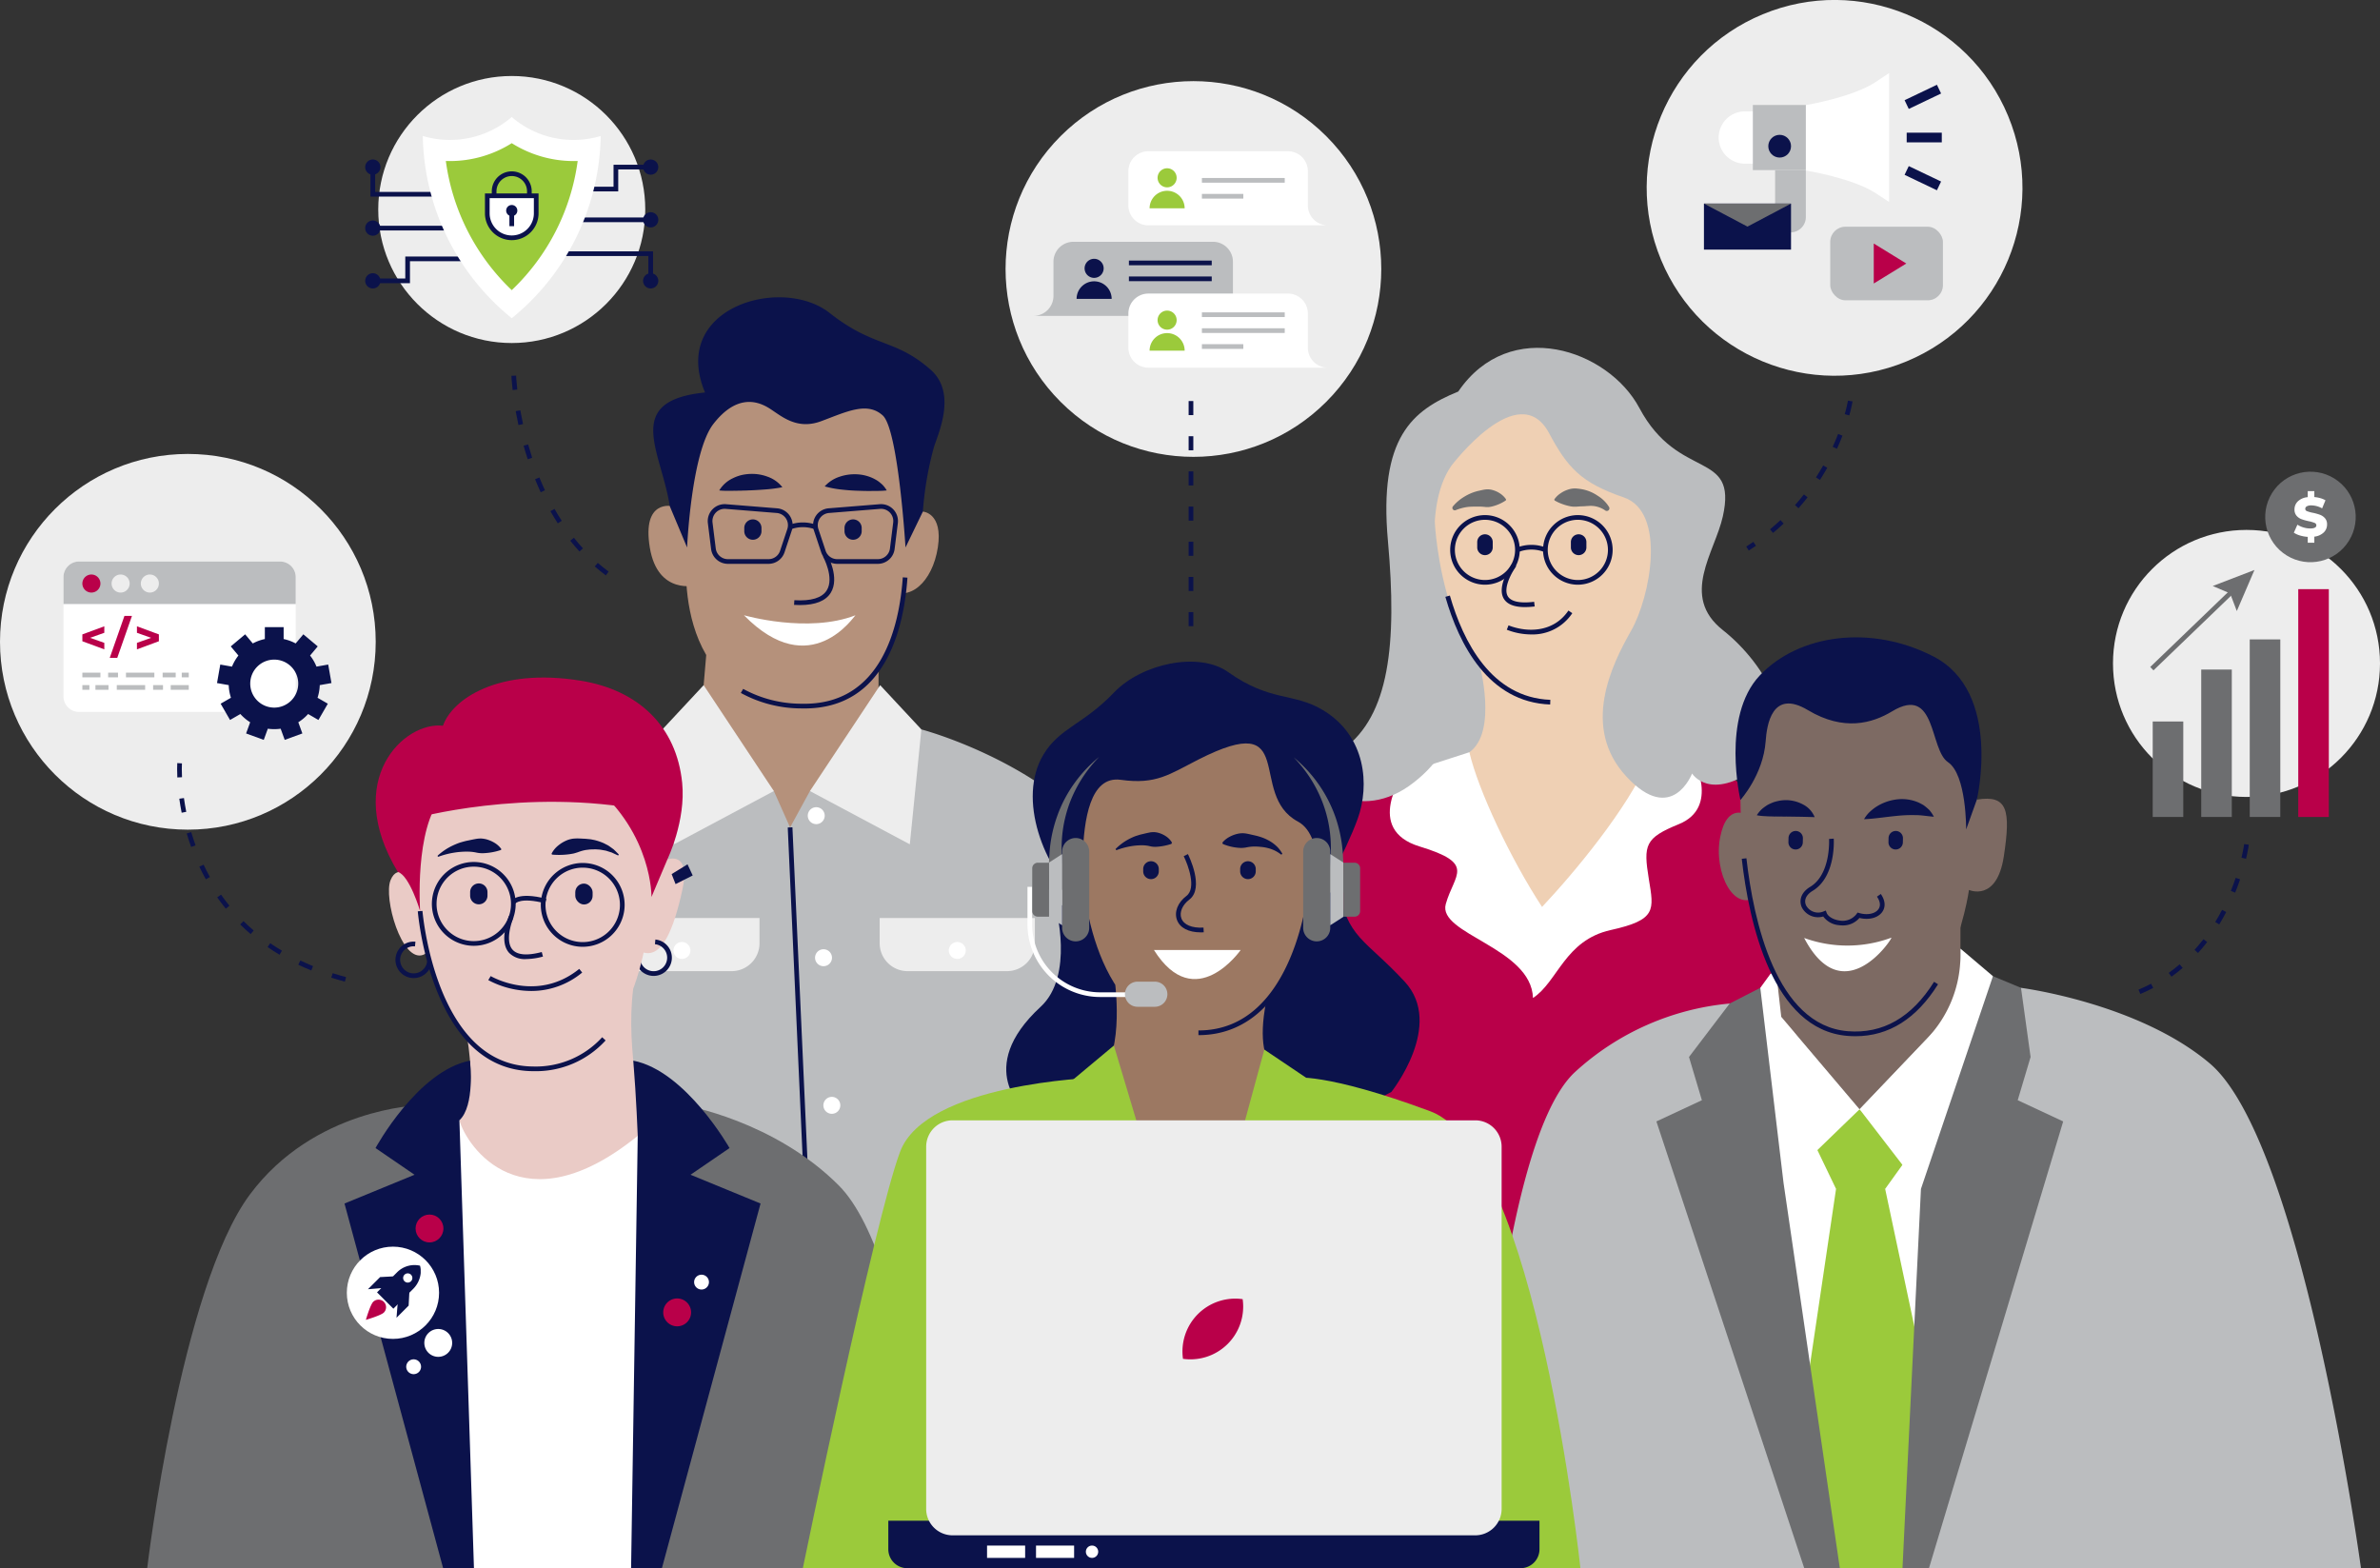 <svg id="aed0c38d-a3be-4cce-9b29-3dfd09f7c83f" data-name="Layer 1" xmlns="http://www.w3.org/2000/svg" width="599.682" height="395.118" viewBox="0 0 599.682 395.118"><rect x="0" y="0" width="599.682" height="395.118" fill="#333333" stroke="none"/><circle cx="302.354" cy="69.937" r="47.333" transform="translate(37.452 232.119) rotate(-45)" fill="#ededed"/><circle cx="463.905" cy="49.494" r="47.333" transform="translate(14.72 179.135) rotate(-22.5)" fill="#ededed"/><circle cx="128.945" cy="52.789" r="33.64" fill="#ededed"/><circle cx="566.043" cy="167.157" r="33.64" fill="#ededed"/><circle cx="47.333" cy="161.707" r="47.333" fill="#ededed"/><polygon points="343.605 205.887 350.835 190.828 360.671 168.41 355.271 125.327 361.442 110.936 381.934 99.214 407.923 110.358 428.726 136.287 418.53 163.568 412.166 200.136 343.605 205.887" fill="#bbbdbf"/><polygon points="353.668 194.885 327.124 205.514 325.043 313.684 457.017 316.584 468.011 219.949 432.097 192.681 353.668 194.885" fill="#b90049"/><path d="M371.886,191.692,355.32,197.046s-10.063,14.104,4.022,18.388c14.307,4.352,8.746,6.88,6.6,14.499-2.146,7.619,21.557,10.965,21.974,23.679,6.272-4.113,8-14.558,19.599-17.123,11.599-2.565,10.865-5.039,9.591-12.823-1.417-8.656-.97-10.373,7.572-13.858,10.398-4.243,3.542-16.559,3.542-16.559L418.069,190.323Z" transform="translate(-1.652 -2.161)" fill="#fff"/><path d="M374.394,169.318s4.728,17.265-2.508,22.374c2.215,9.539,10.337,26.779,18.312,38.981,8.122-8.62,21.56-24.76,26.877-37.143,5.316-12.383-5.169-35.272-5.169-35.272Z" transform="translate(-1.652 -2.161)" fill="#efd0b4"/><path d="M363.166,133.566s1.927,44.481,29.099,45.515c27.172,1.034,30.716-37.73,30.716-37.73l-7.384-18.534L386.21,100.075l-20.268,10.042S356.956,122.902,363.166,133.566Z" transform="translate(-1.652 -2.161)" fill="#efd0b4"/><path d="M392.242,179.671c-15.547-.592-22.941-15.08-26.406-27.13l1.136-.327c3.357,11.675,10.474,25.711,25.315,26.275Z" transform="translate(-1.652 -2.161)" fill="#0b124b"/><path d="M385.894,155.124c-2.715 0-4.507-.715-5.344-2.135-1.886-3.204,2.018-8.639,2.185-8.869l.956.695c-1.011,1.393-3.363,5.469-2.122,7.575.795,1.35,3.089,1.834,6.636,1.398l.144,1.173A20.314,20.314,0,0,1,385.894,155.124Z" transform="translate(-1.652 -2.161)" fill="#0b124b"/><path d="M387.456,162.012a16.984,16.984,0,0,1-6.139-1.187l.433-1.099c4.582,1.807,11.284,1.913,15.092-3.733l.98.661A12.011,12.011,0,0,1,387.456,162.012Z" transform="translate(-1.652 -2.161)" fill="#0b124b"/><path d="M375.818,142.034h0a1.954,1.954,0,0,1-1.954-1.954v-1.345a1.954,1.954,0,0,1,1.954-1.954h0a1.954,1.954,0,0,1,1.954,1.954v1.345A1.954,1.954,0,0,1,375.818,142.034Z" transform="translate(-1.652 -2.161)" fill="#0b124b"/><path d="M399.417,142.034h0a1.954,1.954,0,0,1-1.954-1.954v-1.345a1.954,1.954,0,0,1,1.954-1.954h0a1.954,1.954,0,0,1,1.954,1.954v1.345A1.954,1.954,0,0,1,399.417,142.034Z" transform="translate(-1.652 -2.161)" fill="#0b124b"/><path d="M367.308,119.568s16.984-22.604,24.662-8.27c4.667,8.713,8.043,12.498,18.824,16.19,10.78,3.692,6.724,25.011,1.851,33.577-4.873,8.565-12.7,24.366-1.181,36.771,11.519,12.405,16.54-.789,16.54-.789s4.43,7.287,16.54-1.574c12.109-8.86,2.055-25.991-8.793-34.556-10.848-8.565-2.014-19.582,0-28.649,3.772-16.983-11.115-8.701-21.037-27.32-7.827-14.686-32.636-23.185-45.631-4.135-11.519,4.726-20.084,11.475-17.721,37.635,2.363,26.16.28,44.029-11.231,52.446-11.511,8.417,2.961,18.902,16.547,9.303,13.586-9.599,15.063-24.809,11.076-36.623C363.764,151.761,359.776,130.496,367.308,119.568Z" transform="translate(-1.652 -2.161)" fill="#bbbdbf"/><path d="M380.985,128.301a11.007,11.007,0,0,1-3.383,1.472,6.325,6.325,0,0,1-.764.135,6.012,6.012,0,0,1-.753.008c-.504-.048-1.007-.104-1.513-.112-.999.023-2.017-.03-3.048.079a12.514,12.514,0,0,0-3.047.799l-.049.019a.607.607,0,0,1-.686-.953,11.123,11.123,0,0,1,2.842-2.423,11.958,11.958,0,0,1,3.495-1.467c.611-.12,1.226-.299,1.845-.369a4.446,4.446,0,0,1,1.85.151,6.603,6.603,0,0,1,1.755.793,5.365,5.365,0,0,1,1.547,1.464.281.281,0,0,1-.072.39l-.005.004Z" transform="translate(-1.652 -2.161)" fill="#6d6e70"/><path d="M393.348,127.899a5.819,5.819,0,0,1,1.568-1.482,7.204,7.204,0,0,1,1.777-.879,5.579,5.579,0,0,1,1.899-.31,13.508,13.508,0,0,1,1.943.253,10.284,10.284,0,0,1,3.703,1.605A8.603,8.603,0,0,1,407.08,129.9a.661.661,0,0,1-.947.88l-.048-.034a6.56,6.56,0,0,0-2.865-1.086c-.26-.022-.514-.042-.765-.053l-.784.047c-.249.001-.521.052-.773.06-.253.01-.504.011-.764.03-.508.002-1.027.077-1.542.084a6.051,6.051,0,0,1-1.588-.168,12.899,12.899,0,0,1-1.693-.5,10.744,10.744,0,0,1-1.866-.861l-.013-.008a.273.273,0,0,1-.098-.374Z" transform="translate(-1.652 -2.161)" fill="#6d6e70"/><path d="M375.818,149.481a8.767,8.767,0,1,1,8.767-8.767A8.777,8.777,0,0,1,375.818,149.481Zm0-16.352a7.585,7.585,0,1,0,7.585,7.585A7.594,7.594,0,0,0,375.818,133.129Z" transform="translate(-1.652 -2.161)" fill="#0b124b"/><path d="M399.217,149.481a8.767,8.767,0,1,1,8.767-8.767A8.777,8.777,0,0,1,399.217,149.481Zm0-16.352a7.585,7.585,0,1,0,7.585,7.585A7.594,7.594,0,0,0,399.217,133.129Z" transform="translate(-1.652 -2.161)" fill="#0b124b"/><path d="M384.228,141.257l-.469-1.084a10.038,10.038,0,0,1,7.529.005l-.493,1.074A8.989,8.989,0,0,0,384.228,141.257Z" transform="translate(-1.652 -2.161)" fill="#0b124b"/><polygon points="177.947 165.024 176.289 184.384 190.312 203.836 209.598 214.039 223.787 205.494 224.692 186.243 221.364 184.837 221.364 168.218 177.947 165.024" fill="#b5917b"/><path d="M171.028,129.698s-7.657-1.809-5.649,10.404c2.008,12.214,11.809,9.5,11.809,9.5l.754-14.583Z" transform="translate(-1.652 -2.161)" fill="#b5917b"/><path d="M234.185,131.055s5.127.302,3.77,9.047-7.238,14.023-12.666,10.404C219.86,146.888,224.685,130.452,234.185,131.055Z" transform="translate(-1.652 -2.161)" fill="#b5917b"/><path d="M174.775,140.103s-5.227,39.145,28.863,39.959c28.89.69,26.174-39.959,26.174-39.959l2.714-32.269-8.746-9.65-27.443-1.357-15.531,7.087-6.18,14.928Z" transform="translate(-1.652 -2.161)" fill="#b5917b"/><path d="M204.374,180.661c-.249,0-.496-.003-.75-.009a31.828,31.828,0,0,1-15.31-3.897l.591-1.023a30.667,30.667,0,0,0,14.748,3.739c20.217.471,24.636-19.744,25.47-31.844l1.179.081C229.449,160.079,224.933,180.661,204.374,180.661Z" transform="translate(-1.652 -2.161)" fill="#0b124b"/><path d="M222.838,144.227H212.606a4.255,4.255,0,0,1-4.043-2.916l-1.825-5.485a4.261,4.261,0,0,1,3.701-5.592l12.87-1.036a4.26,4.26,0,0,1,4.57,4.774l-.814,6.521A4.267,4.267,0,0,1,222.838,144.227Zm.817-13.861q-.125,0-.25.01l-12.87,1.036a3.079,3.079,0,0,0-2.675,4.041l1.825,5.485a3.075,3.075,0,0,0,2.921,2.107h10.232A3.083,3.083,0,0,0,225.893,140.348l.814-6.521a3.079,3.079,0,0,0-3.052-3.46Z" transform="translate(-1.652 -2.161)" fill="#0b124b"/><path d="M195.286,144.227h-10.232a4.267,4.267,0,0,1-4.228-3.733l-.814-6.521a4.261,4.261,0,0,1,4.57-4.774l12.87,1.036a4.261,4.261,0,0,1,3.701,5.592l-1.825,5.485A4.255,4.255,0,0,1,195.286,144.227Zm-11.049-13.861a3.079,3.079,0,0,0-3.052,3.46l.814,6.521a3.084,3.084,0,0,0,3.055,2.698h10.232a3.075,3.075,0,0,0,2.921-2.107l1.825-5.485a3.079,3.079,0,0,0-2.674-4.041l-12.87-1.036Q184.362,130.366,184.237,130.366Z" transform="translate(-1.652 -2.161)" fill="#0b124b"/><path d="M203.208,154.612q-.711,0-1.478-.046l.072-1.179c4.222.255,6.967-.577,8.158-2.475,2.004-3.193-.911-8.48-.941-8.533l1.031-.577c.135.242,3.284,5.958.911,9.739C209.679,153.58,207.074,154.612,203.208,154.612Z" transform="translate(-1.652 -2.161)" fill="#0b124b"/><path d="M189.1,157.175s16.125,4.672,28.117,0C216.995,157.142,205.988,174.397,189.1,157.175Z" transform="translate(-1.652 -2.161)" fill="#fff"/><path d="M200.8,135.565l-.451-1.092a9.909,9.909,0,0,1,7.215.009l-.493,1.074A8.817,8.817,0,0,0,200.8,135.565Z" transform="translate(-1.652 -2.161)" fill="#0b124b"/><path d="M191.353,138.157h0a2.167,2.167,0,0,1-2.167-2.166v-.798a2.167,2.167,0,0,1,2.167-2.166h0a2.166,2.166,0,0,1,2.166,2.166v.798A2.166,2.166,0,0,1,191.353,138.157Z" transform="translate(-1.652 -2.161)" fill="#0b124b"/><path d="M214.953,130.865h0a2.166,2.166,0,0,1,2.166,2.166v.798a2.166,2.166,0,0,1-2.166,2.166h0a2.166,2.166,0,0,1-2.166-2.166v-.798a2.166,2.166,0,0,1,2.166-2.166Z" fill="#0b124b"/><path d="M196.639,201.473l4.088,9.16,5.002-9.16,15.187-6.632,12.892-8.899s51.514,13.521,56.483,52.022c4.969,38.501,9.627,79.917,9.627,79.917l-155.721,5.881-1.724-75.145,3.869-48.35a42.429,42.429,0,0,1,22.218-14.325C173.116,187.148,196.639,201.473,196.639,201.473Z" transform="translate(-1.652 -2.161)" fill="#bbbdbf"/><rect x="202.637" y="210.576" width="1.182" height="110.918" transform="translate(-13.442 7.274) rotate(-2.585)" fill="#0b124b"/><path d="M209.45,207.675a2.133,2.133,0,1,1-2.133-2.133A2.133,2.133,0,0,1,209.45,207.675Z" transform="translate(-1.652 -2.161)" fill="#fff"/><path d="M213.383,280.661a2.133,2.133,0,1,1-2.133-2.133A2.133,2.133,0,0,1,213.383,280.661Z" transform="translate(-1.652 -2.161)" fill="#fff"/><path d="M221.651,231.298h39.105a0,0,0,0,1,0,0v6.359a7.03,7.03,0,0,1-7.03,7.03H228.681a7.03,7.03,0,0,1-7.03-7.03v-6.359A0,0,0,0,1,221.651,231.298Z" fill="#ededed"/><path d="M211.285,243.466a2.133,2.133,0,1,1-2.133-2.133A2.133,2.133,0,0,1,211.285,243.466Z" transform="translate(-1.652 -2.161)" fill="#fff"/><path d="M152.27,231.298h39.105a0,0,0,0,1,0,0v6.359a7.03,7.03,0,0,1-7.03,7.03h-25.045a7.03,7.03,0,0,1-7.03-7.03v-6.359A0,0,0,0,1,152.27,231.298Z" fill="#ededed"/><path d="M244.988,241.638a2.133,2.133,0,1,1-2.133-2.133A2.133,2.133,0,0,1,244.988,241.638Z" transform="translate(-1.652 -2.161)" fill="#fff"/><path d="M175.607,241.638a2.133,2.133,0,1,1-2.133-2.133A2.133,2.133,0,0,1,175.607,241.638Z" transform="translate(-1.652 -2.161)" fill="#fff"/><path d="M195.131,104.819c2.992,1.749,6.936,5.881,13.42,3.468,6.484-2.413,11.611-4.998,15.531-1.444s5.73,33.26,5.73,33.26l4.373-9.047a84.114,84.114,0,0,1,2.714-15.983c.912-3.222,6.088-13.732-.754-19.753-9.047-7.962-14.149-5.4-25.483-14.325-12.063-9.5-40.329-1.357-31.364,20.055-20.809,2.111-11.015,14.752-8.882,28.65l4.359,10.404s1.056-23.968,6.635-31.134S192.037,103.01,195.131,104.819Z" transform="translate(-1.652 -2.161)" fill="#0b124b"/><polygon points="177.295 172.631 194.987 199.312 169.82 212.729 166.908 183.781 177.295 172.631" fill="#ededed"/><polygon points="221.768 172.631 204.077 199.312 229.244 212.729 232.156 183.781 221.768 172.631" fill="#ededed"/><path d="M209.45,124.712a8.534,8.534,0,0,1,3.724-2.427,11.691,11.691,0,0,1,4.296-.624,10.678,10.678,0,0,1,4.275,1.058q.501.255.978.546c.313.211.61.452.898.692.142.126.284.246.419.376.129.145.259.286.379.439a6.671,6.671,0,0,1,.663.958c-1.607.173-2.864.103-4.138.141-1.253.007-2.44-.04-3.655-.079-1.21-.05-2.433-.146-3.715-.292A25.775,25.775,0,0,1,209.45,124.712Z" transform="translate(-1.652 -2.161)" fill="#0b124b"/><path d="M198.783,124.922a37.294,37.294,0,0,1-4.211.554c-1.296.096-2.529.178-3.75.229-.614.004-1.217.069-1.838.054-.608.05-1.241.023-1.874.058-1.3-.021-2.598.082-4.23-.086a7.94,7.94,0,0,1,3.395-3.057,10.689,10.689,0,0,1,2.134-.796,11.681,11.681,0,0,1,2.246-.305,11.176,11.176,0,0,1,4.424.703A8.178,8.178,0,0,1,198.783,124.922Z" transform="translate(-1.652 -2.161)" fill="#0b124b"/><path d="M441.952,207.54s-5.113-3.395-6.874,5.548,3.663,19.654,9.65,14.588S441.952,207.54,441.952,207.54Z" transform="translate(-1.652 -2.161)" fill="#7d6a63"/><path d="M510.879,251.055s29.542,3.797,47.558,19.035c23.493,19.87,38.104,127.189,38.104,127.189h-223.466s4.696-106.091,25.498-125.076a66.706,66.706,0,0,1,38.898-17.195l32.741,14.749Z" transform="translate(-1.652 -2.161)" fill="#bbbdbf"/><polygon points="437.289 297.095 468.56 279.481 495.913 295.986 483.156 395.118 459.95 395.118 437.289 297.095" fill="#fff"/><polygon points="456.107 285.992 462.624 299.553 474.998 299.553 481.724 290.194 468.56 279.481 456.107 285.992" fill="#9bca3b"/><path d="M455.019,263.726l15.193,17.916-19.17,18.544-8.731-45.178,5.47-7.524,5.444-.722-1.13,4.748A13.908,13.908,0,0,0,455.019,263.726Z" transform="translate(-1.652 -2.161)" fill="#fff"/><polygon points="447.207 242.006 448.815 256.197 468.56 279.481 493.968 252.847 493.968 228.512 465.075 228.512 447.207 242.006" fill="#7d6a63"/><path d="M440.184,203.719s-.347,56.614,27.002,58.85c25.355,2.073,30.587-36.183,30.587-36.183s7.007,3.171,8.777-8.465c1.77-11.636.965-15.575-6.798-14.285-1.282-9.991-7.889-31.317-7.889-31.317l-26.711-3.001-17.106,5.137-6.617,13.667Z" transform="translate(-1.652 -2.161)" fill="#7d6a63"/><path d="M469.175,263.243q-1.006,0-2.038-.084c-18.93-1.548-24.803-28.617-26.618-44.615l1.174-.133c1.775,15.638,7.453,42.092,25.541,43.571,8.813.72,16.129-3.467,21.738-12.449l1.002.626C484.547,258.849,477.557,263.243,469.175,263.243Z" transform="translate(-1.652 -2.161)" fill="#0b124b"/><path d="M471.334,208.566a7.754,7.754,0,0,1,1.629-2.015,11.072,11.072,0,0,1,2.061-1.488,12.352,12.352,0,0,1,4.9-1.522,10.551,10.551,0,0,1,5.209.851c.404.198.797.408,1.175.629a12.037,12.037,0,0,1,1.04.831c.162.15.325.291.477.445.139.177.278.348.406.53a7.852,7.852,0,0,1,.69,1.117c-1.806-.146-3.189-.417-4.602-.405a37.037,37.037,0,0,0-4.045.121c-1.35.125-2.73.283-4.191.465C474.611,208.3,473.099,208.492,471.334,208.566Z" transform="translate(-1.652 -2.161)" fill="#0b124b"/><path d="M458.889,208.048c-1.522-.051-2.719-.084-3.889-.102l-3.321-.048c-.546.031-1.093-.02-1.654.003l-.853-.019c-.286.013-.579.007-.878-.005-.148.001-.302-.022-.454-.023-.151.002-.302.007-.459-.001-.31-.005-.63-.026-.96-.054a12.958,12.958,0,0,1-2.112-.231,7.676,7.676,0,0,1,1.425-1.683c.277-.222.564-.436.862-.635a5.3,5.3,0,0,1,.928-.533c.323-.151.652-.296.988-.422a9.296,9.296,0,0,1,1.039-.289,9.506,9.506,0,0,1,2.158-.244,9.139,9.139,0,0,1,4.217,1.077A6.179,6.179,0,0,1,458.889,208.048Z" transform="translate(-1.652 -2.161)" fill="#0b124b"/><path d="M465.915,235.328a6.928,6.928,0,0,1-.907-.06,5.514,5.514,0,0,1-3.963-2.192,4.595,4.595,0,0,1-5.351-2.218c-.7-1.424-.578-3.654,2.072-5.254,5.25-3.17,4.756-11.976,4.75-12.065l1.179-.076c.025.391.549,9.61-5.318,13.152-1.667,1.006-2.273,2.397-1.622,3.721a3.441,3.441,0,0,0,4.378,1.467l.566-.22.205.572c.329.919,1.7,1.735,3.26,1.942a4.407,4.407,0,0,0,4.286-1.66l.243-.351.409.121c2.022.597,4.014.204,4.846-.952.607-.843.478-1.97-.363-3.172l.969-.677c1.134,1.622,1.263,3.276.354,4.54-1.079,1.499-3.35,2.081-5.743,1.502A5.406,5.406,0,0,1,465.915,235.328Z" transform="translate(-1.652 -2.161)" fill="#0b124b"/><path d="M479.261,216.198h0a1.812,1.812,0,0,1-1.775-1.849l.022-1.044a1.812,1.812,0,0,1,1.849-1.775h0a1.813,1.813,0,0,1,1.775,1.849l-.022,1.044A1.813,1.813,0,0,1,479.261,216.198Z" transform="translate(-1.652 -2.161)" fill="#0b124b"/><path d="M454.052,216.198h0a1.812,1.812,0,0,1-1.775-1.849l.022-1.044a1.812,1.812,0,0,1,1.849-1.775h0a1.812,1.812,0,0,1,1.775,1.849l-.022,1.044A1.813,1.813,0,0,1,454.052,216.198Z" transform="translate(-1.652 -2.161)" fill="#0b124b"/><path d="M456.239,238.487a31.868,31.868,0,0,0,21.98-.075C478.551,238.574,466.115,257.328,456.239,238.487Z" transform="translate(-1.652 -2.161)" fill="#fff"/><path d="M470.212,281.642l15.455,20.072,19.482-46.706-1.337-6.893-8.193-6.947v1.703a30.306,30.306,0,0,1-8.378,20.919Z" transform="translate(-1.652 -2.161)" fill="#fff"/><polygon points="462.624 299.553 453.568 360.672 459.95 395.118 483.156 395.118 488.6 363.633 474.998 299.553 468.56 294.014 462.624 299.553" fill="#9bca3b"/><polygon points="443.534 248.894 435.819 252.847 425.571 266.32 428.818 277.207 417.358 282.555 454.61 395.118 463.576 395.118 449.391 298.025 443.534 248.894" fill="#6d6e70"/><polygon points="502.16 245.954 509.227 248.894 511.642 266.32 508.395 277.207 519.854 282.555 486.04 395.118 479.366 395.118 484.016 299.553 502.16 245.954" fill="#6d6e70"/><path d="M478.398,181.39c-4.938,2.982-12.14,5.117-21.221-.314s-10.349,3.817-10.638,7.842c-.609,8.472-6.355,14.801-6.355,14.801s-4.941-20.997,4.882-31.381c9.824-10.385,28.003-12.895,43.755-4.774,17.368,8.955,10.931,36.072,10.931,36.072l-2.696,7.514s.128-13.798-4.58-16.957C487.769,191.035,489.614,174.615,478.398,181.39Z" transform="translate(-1.652 -2.161)" fill="#0b124b"/><path d="M169.802,218.712s5.98-2.337,3.775,7.708c-2.205,10.045-5.148,17.059-9.745,15.739C159.234,240.839,161.395,220.641,169.802,218.712Z" transform="translate(-1.652 -2.161)" fill="#eacbc6"/><path d="M105.621,223.561s-3.756-4.11-5.567.374,2.787,20.727,8.178,18.825C113.623,240.857,105.621,223.561,105.621,223.561Z" transform="translate(-1.652 -2.161)" fill="#eacbc6"/><path d="M105.895,248.596q-.225,0-.451-.022a4.593,4.593,0,1,1,.885-9.144l-.114,1.176a3.411,3.411,0,1,0,3.067,3.724l1.176.114a4.594,4.594,0,0,1-4.563,4.151Z" transform="translate(-1.652 -2.161)" fill="#0b124b"/><path d="M166.353,248.05q-.225,0-.451-.022a4.593,4.593,0,0,1-4.129-5.014l1.176.114a3.411,3.411,0,1,0,3.724-3.067l.114-1.176a4.593,4.593,0,0,1-.434,9.165Z" transform="translate(-1.652 -2.161)" fill="#0b124b"/><path d="M107.1,280.661s-26.299.725-42.479,22.458c-17.49,23.493-25.881,94.16-25.881,94.16H237.332s-5.191-77.246-24.343-96.449c-16.35-16.393-38.924-20.169-38.924-20.169Z" transform="translate(-1.652 -2.161)" fill="#6d6e70"/><polygon points="123.335 271.545 110.631 278.244 114.219 395.118 163.675 395.118 172.412 314.631 168.695 276.45 151.118 270.913 123.335 271.545" fill="#fff"/><path d="M119.355,263.623s2.922,15.364-1.947,20.814c1.794,6.474,15.812,27.487,44.934,3.912,1.959-5.381-3.216-20.574-1.141-37.065C153.539,254.011,119.355,263.623,119.355,263.623Z" transform="translate(-1.652 -2.161)" fill="#eacbc6"/><path d="M117.409,284.437l3.664,112.843h-7.764L88.453,305.397l17.646-7.25-9.829-6.724s10.58-19.45,23.803-22.025C120.107,269.89,121.361,280.729,117.409,284.437Z" transform="translate(-1.652 -2.161)" fill="#0b124b"/><path d="M162.342,288.349l-1.676,108.931h7.764L193.287,305.397l-17.646-7.25,9.828-6.724s-11.025-19.45-24.248-22.025C161.984,278.741,162.342,288.349,162.342,288.349Z" transform="translate(-1.652 -2.161)" fill="#0b124b"/><path d="M107.51,231.722s3.158,39.555,28.415,39.74c25.258.185,28.955-31.637,29.879-43.302,1.928-9.307.263-21.821.263-21.821l-11.409-15.877-31.858-2.057-13.91,9.956-4.171,15.488Z" transform="translate(-1.652 -2.161)" fill="#eacbc6"/><path d="M136.143,272.053c-.074,0-.147-0-.221-.001-9.751-.071-17.406-5.772-22.753-16.944-5.201-10.867-6.237-23.216-6.247-23.34l1.178-.094c.01.121,1.031,12.26,6.135,22.924,5.135,10.73,12.435,16.205,21.696,16.272a22.617,22.617,0,0,0,17.449-7.369l.865.805A23.773,23.773,0,0,1,136.143,272.053Z" transform="translate(-1.652 -2.161)" fill="#0b124b"/><path d="M151.264,200.048c14.803,12.365,14.54,28.111,14.54,28.111l3.997-9.447s4.703-9.698,3.735-19.311c-1.439-14.295-11.076-23.361-25.474-25.717-21.038-3.444-32.519,4.77-34.798,11.331-9.752-1.15-25.367,13.606-11.381,36.825,2.992.902,5.626,9.881,5.626,9.881s-1.466-20.772,5.478-28.706C121.871,192.866,142.666,192.866,151.264,200.048Z" transform="translate(-1.652 -2.161)" fill="#b90049"/><path d="M140.664,217.184a6.238,6.238,0,0,1,1.603-1.954,8.442,8.442,0,0,1,2.054-1.273,5.621,5.621,0,0,1,1.143-.379c.196-.045.393-.085.593-.113l.61-.039c.812-.037,1.634.042,2.435.068l1.206.114c.4.054.798.148,1.191.222a14.517,14.517,0,0,1,2.275.776l1.058.543c.335.209.655.443.97.67l.468.342.419.404.805.809a.177.177,0,0,1-.199.286l-.024-.011-.999-.459-.483-.23-.513-.161c-.343-.099-.666-.226-1.002-.314l-1.024-.184a6.277,6.277,0,0,0-1.018-.106,5.966,5.966,0,0,0-1.013-.023c-.339.013-.671.004-1.005.032l-1.0.125a10.286,10.286,0,0,0-1.944.556c-.319.096-.634.204-.957.29-.323.082-.654.126-.988.184a19.494,19.494,0,0,1-4.481.133l-.012-.001a.211.211,0,0,1-.19-.23A.213.213,0,0,1,140.664,217.184Z" transform="translate(-1.652 -2.161)" fill="#0b124b"/><path d="M127.796,216.345a15.624,15.624,0,0,1-4.12.775,5.363,5.363,0,0,1-.94 0,6.518,6.518,0,0,1-.932-.119,10.811,10.811,0,0,0-1.895-.253,19.836,19.836,0,0,0-3.851.247A21.077,21.077,0,0,0,112.17,218l-.013.004a.179.179,0,0,1-.174-.306,15.307,15.307,0,0,1,3.527-2.39,19.669,19.669,0,0,1,2.013-.843c.698-.195,1.404-.415,2.126-.542.719-.159,1.446-.306,2.186-.432a7.564,7.564,0,0,1,1.111-.059,7.417,7.417,0,0,1,1.098.162,8.145,8.145,0,0,1,2.083.844,5.752,5.752,0,0,1,1.79,1.574.215.215,0,0,1-.049.3.218.218,0,0,1-.055.029Z" transform="translate(-1.652 -2.161)" fill="#0b124b"/><path d="M134.232,243.805a5.515,5.515,0,0,1-4.294-1.557c-2.051-2.267-1.148-6.324-.03-9.329l1.108.412c-1.419,3.814-1.491,6.699-.201,8.124,1.215,1.343,3.686,1.538,7.344.579l.3,1.143A16.945,16.945,0,0,1,134.232,243.805Z" transform="translate(-1.652 -2.161)" fill="#0b124b"/><path d="M135.495,251.846a23.176,23.176,0,0,1-10.813-2.742l.609-1.012c.115.069,11.633,6.808,22.314-1.811l.742.919A20.05,20.05,0,0,1,135.495,251.846Z" transform="translate(-1.652 -2.161)" fill="#0b124b"/><polygon points="169.231 220.235 173.233 217.772 174.538 220.582 170.22 222.756 169.231 220.235" fill="#0b124b"/><path d="M148.486,240.712q-.509,0-1.025-.05a10.559,10.559,0,1,1,11.528-9.493h0A10.575,10.575,0,0,1,148.486,240.712Zm-.015-19.938a9.378,9.378,0,1,0,9.341,10.282h0a9.378,9.378,0,0,0-8.43-10.238Q148.923,220.774,148.471,220.775Z" transform="translate(-1.652 -2.161)" fill="#0b124b"/><path d="M121.048,240.463q-.516,0-1.037-.05A10.559,10.559,0,1,1,131.539,230.92h0a10.562,10.562,0,0,1-10.491,9.543Zm-.036-19.939A9.378,9.378,0,1,0,130.363,230.806h0a9.388,9.388,0,0,0-8.43-10.237Q121.471,220.524,121.012,220.524Z" transform="translate(-1.652 -2.161)" fill="#0b124b"/><rect x="144.95" y="222.628" width="4.369" height="5.263" rx="2.185" fill="#0b124b"/><path d="M122.296,230.013h0a2.185,2.185,0,0,1-2.185-2.185v-.894a2.185,2.185,0,0,1,2.185-2.185h0a2.185,2.185,0,0,1,2.185,2.185v.894A2.185,2.185,0,0,1,122.296,230.013Z" transform="translate(-1.652 -2.161)" fill="#0b124b"/><path d="M131.495,229.835l-1.026-.585c.141-.262,1.592-2.504,8.847-.63l-.296,1.144C132.723,228.137,131.506,229.818,131.495,229.835Z" transform="translate(-1.652 -2.161)" fill="#0b124b"/><path d="M105.877,208.403s28.226-7.926,58.349-2.052c-2.446-3.453-6.116-26.848-32.416-20.884C105.51,191.43,107.468,204.275,105.877,208.403Z" transform="translate(-1.652 -2.161)" fill="#b90049"/><circle cx="99.011" cy="325.725" r="11.621" fill="#fff"/><path d="M107.744,346.523a1.867,1.867,0,1,1-1.867-1.866A1.866,1.866,0,0,1,107.744,346.523Z" transform="translate(-1.652 -2.161)" fill="#fff"/><path d="M176.564,324.971a1.866,1.866,0,1,1,1.624,2.081A1.866,1.866,0,0,1,176.564,324.971Z" transform="translate(-1.652 -2.161)" fill="#fff"/><path d="M115.585,340.519a3.508,3.508,0,1,1-3.508-3.508A3.508,3.508,0,0,1,115.585,340.519Z" transform="translate(-1.652 -2.161)" fill="#fff"/><circle cx="108.218" cy="309.527" r="3.508" fill="#b90049"/><path d="M168.792,332.397a3.508,3.508,0,1,1,3.052,3.911A3.508,3.508,0,0,1,168.792,332.397Z" transform="translate(-1.652 -2.161)" fill="#b90049"/><polygon points="103.137 325.717 99.019 321.599 95.776 321.771 92.717 324.829 96.063 324.556 100.18 328.673 99.907 332.019 102.965 328.96 103.137 325.717" fill="#0b124b"/><path d="M107.655,321.99a5.21,5.21,0,0,0-.169-.927,6.177,6.177,0,0,0-5.765,1.647l-5.072,5.072,4.118,4.118s4.304-4.304,5.072-5.072a6.564,6.564,0,0,0,1.819-3.911Z" transform="translate(-1.652 -2.161)" fill="#0b124b"/><path d="M104.392,322.996a1.161,1.161,0,1,1-1.161,1.161A1.161,1.161,0,0,1,104.392,322.996Z" transform="translate(-1.652 -2.161)" fill="#fff"/><path d="M98.372,332.867c-.743.743-4.533,1.842-4.533,1.842s1.1-3.79,1.842-4.533a1.902,1.902,0,0,1,2.69,2.69Z" transform="translate(-1.652 -2.161)" fill="#b90049"/><path d="M267.626,230.674s4.781,17.274-3.765,25.155c-16.954,15.634-3.817,26.252-3.817,26.252l51.785,16.067,40.392-20.851s13.464-16.892,3.366-27.797-14.487-10.762-16.847-24.277C336.38,211.707,267.626,230.674,267.626,230.674Z" transform="translate(-1.652 -2.161)" fill="#0b124b"/><path d="M277.392,273.706S234.928,275.128,228.455,292.334c-6.473,17.206-24.515,104.945-24.515,104.945H399.863S388.729,292.065,362.06,282.16c-26.669-9.905-34.437-8.454-34.437-8.454Z" transform="translate(-1.652 -2.161)" fill="#9bca3b"/><path d="M282.664,250.288s2.495,19.951-5.273,23.419c0,.361,1.118,20.298,21.273,24.441,20.155,4.143,28.958-24.441,28.958-24.441s-10.828.933-6.968-19.032C320.114,250.246,282.664,250.288,282.664,250.288Z" transform="translate(-1.652 -2.161)" fill="#9c7862"/><path d="M274.464,222.865s1.843,39.485,29.155,39.514c25.375.027,28.361-37.157,28.361-37.157L336.38,211.707l-5.5-25.144-25.458-3.457-22.944,6.915-8.015,9.272Z" transform="translate(-1.652 -2.161)" fill="#9c7862"/><path d="M303.645,262.97h-.027l.001-1.182h.027c24.514,0,27.716-36.247,27.745-36.613l1.178.095a69.111,69.111,0,0,1-4.709,18.771C322.638,256.424,314.264,262.97,303.645,262.97Z" transform="translate(-1.652 -2.161)" fill="#0b124b"/><path d="M309.657,214.459a5.998,5.998,0,0,1,1.807-1.455,7.996,7.996,0,0,1,2.033-.762,5.529,5.529,0,0,1,2.143-.062c.719.122,1.429.304,2.135.459a15.715,15.715,0,0,1,2.09.61,12.391,12.391,0,0,1,1.961.971,9.748,9.748,0,0,1,1.696,1.357,7.916,7.916,0,0,1,1.246,1.708l-.276.223a8.682,8.682,0,0,0-3.385-1.667,10.352,10.352,0,0,0-1.811-.304,13.168,13.168,0,0,0-1.834-.08,10.421,10.421,0,0,0-1.844.232,6.729,6.729,0,0,1-1.841.087,12.91,12.91,0,0,1-4.029-.974Z" transform="translate(-1.652 -2.161)" fill="#0b124b"/><path d="M296.81,214.788a14.676,14.676,0,0,1-3.701.726,5.329,5.329,0,0,1-1.631-.126,8.83,8.83,0,0,0-1.663-.243,16.159,16.159,0,0,0-3.411.264,19.651,19.651,0,0,0-3.476.971l-.197-.295a13.727,13.727,0,0,1,3.06-2.339,15.536,15.536,0,0,1,1.791-.853c.31-.122.632-.204.951-.308a8.117,8.117,0,0,1,.973-.258c.655-.161,1.32-.315,2.001-.447a6.564,6.564,0,0,1,1.023-.053,5.533,5.533,0,0,1,1.008.17,6.623,6.623,0,0,1,1.884.865,4.853,4.853,0,0,1,1.529,1.602Z" transform="translate(-1.652 -2.161)" fill="#0b124b"/><path d="M291.666,223.666h0a1.964,1.964,0,0,1-1.964-1.964v-.582a1.964,1.964,0,0,1,1.964-1.964h0a1.964,1.964,0,0,1,1.964,1.964v.582A1.964,1.964,0,0,1,291.666,223.666Z" transform="translate(-1.652 -2.161)" fill="#0b124b"/><path d="M316.096,223.666h0a1.964,1.964,0,0,1-1.964-1.964v-.582a1.964,1.964,0,0,1,1.964-1.964h0a1.964,1.964,0,0,1,1.964,1.964v.582A1.964,1.964,0,0,1,316.096,223.666Z" transform="translate(-1.652 -2.161)" fill="#0b124b"/><path d="M304.255,237.08c-3.128,0-5.314-1.128-6.05-3.147-.733-2.013.206-4.382,2.392-6.036,2.594-1.963.382-7.89-.689-10.009l1.054-.534c.176.347,4.256,8.527.347,11.484-1.736,1.314-2.538,3.199-1.995,4.69.599,1.645,2.631,2.503,5.579,2.353l.06,1.18Q304.597,237.08,304.255,237.08Z" transform="translate(-1.652 -2.161)" fill="#0b124b"/><path d="M292.407,241.522h21.855S302.784,258.001,292.407,241.522Z" transform="translate(-1.652 -2.161)" fill="#fff"/><path d="M289.76,253.366H278.844a18.324,18.324,0,0,1-18.303-18.303v-9.454h1.182v9.454a17.141,17.141,0,0,0,17.122,17.122h10.916Z" transform="translate(-1.652 -2.161)" fill="#fff"/><path d="M292.631,255.828h-4.365a3.164,3.164,0,0,1-3.165-3.165h0a3.165,3.165,0,0,1,3.165-3.165h4.365a3.165,3.165,0,0,1,3.165,3.165h0A3.164,3.164,0,0,1,292.631,255.828Z" transform="translate(-1.652 -2.161)" fill="#bbbdbf"/><polygon points="329.099 271.545 318.568 264.455 308.013 303.236 321.828 300.647 329.099 271.545" fill="#9bca3b"/><polygon points="270.085 272.262 280.663 263.432 292.59 303.236 278.588 298.834 270.085 272.262" fill="#9bca3b"/><path d="M303.619,193.531c-7.282,3.695-10.611,6.369-19.569,5.112-7.759-1.089-9.311,10.126-9.586,19.301-.146,4.869,2.609,7.935-.606,10.986-9.115-7.857-16.042-25.497-9.272-36.678,4.086-6.748,10.035-7.533,17.736-15.588,7.072-7.397,21.452-10.372,28.758-5.186,10.713,7.604,16.443,5.12,23.886,9.586,10.97,6.582,11.786,19.015,8.8,27.344-2.986,8.329-10.344,21.526-10.344,21.526s2.524-16.89-4.742-20.776C315.794,202.264,329.191,180.553,303.619,193.531Z" transform="translate(-1.652 -2.161)" fill="#0b124b"/><path d="M327.623,192.989a34.005,34.005,0,0,1,10.616,15.328,35.528,35.528,0,0,1,1.792,9.453l.517,9.286h-4.136l.517-9.286a32.926,32.926,0,0,0-.682-8.895,32.322,32.322,0,0,0-3.167-8.48A33.44,33.44,0,0,0,327.623,192.989Z" transform="translate(-1.652 -2.161)" fill="#6d6e70"/><path d="M265.558,226.327l.529-9.169a34.349,34.349,0,0,1,1.916-9.291,32.92,32.92,0,0,1,4.314-8.291,33.966,33.966,0,0,1,6.301-6.71,33.423,33.423,0,0,0-7.333,11.325,32.922,32.922,0,0,0-1.299,4.26,31.763,31.763,0,0,0-.798,8.745l.506,9.13Z" transform="translate(-1.652 -2.161)" fill="#6d6e70"/><path d="M272.685,239.347h0a3.412,3.412,0,0,1-3.412-3.412V216.718a3.412,3.412,0,0,1,3.412-3.412h0a3.412,3.412,0,0,1,3.412,3.412V235.935A3.412,3.412,0,0,1,272.685,239.347Z" transform="translate(-1.652 -2.161)" fill="#6d6e70"/><polygon points="264.326 231.014 267.621 233.131 267.621 215.2 264.326 217.317 264.326 231.014" fill="#bbbdbf"/><path d="M261.49,217.368h2.836a0,0,0,0,1,0,0v13.594a0,0,0,0,1,0,0h-2.836a1.399,1.399,0,0,1-1.399-1.399V218.768A1.399,1.399,0,0,1,261.49,217.368Z" fill="#6d6e70"/><path d="M333.422,239.347h0a3.412,3.412,0,0,0,3.412-3.412V216.718a3.412,3.412,0,0,0-3.412-3.412h0a3.412,3.412,0,0,0-3.412,3.412V235.935A3.412,3.412,0,0,0,333.422,239.347Z" transform="translate(-1.652 -2.161)" fill="#6d6e70"/><polygon points="338.476 231.014 335.181 233.131 335.181 215.2 338.476 217.317 338.476 231.014" fill="#bbbdbf"/><path d="M341.527,219.529h2.836a0,0,0,0,1,0,0v13.594a0,0,0,0,1,0,0h-2.836a1.399,1.399,0,0,1-1.399-1.399V220.929A1.399,1.399,0,0,1,341.527,219.529Z" transform="translate(682.839 450.492) rotate(180)" fill="#6d6e70"/><path d="M225.479,385.314v7.193a4.773,4.773,0,0,0,4.773,4.773H384.779a4.772,4.772,0,0,0,4.772-4.772V385.314Z" transform="translate(-1.652 -2.161)" fill="#0b124b"/><rect x="248.704" y="389.419" width="9.597" height="3.104" fill="#fff"/><rect x="261.043" y="389.419" width="9.597" height="3.104" fill="#fff"/><path d="M240.017,282.275h131.691a6.652,6.652,0,0,1,6.652,6.652V380.186a6.652,6.652,0,0,1-6.652,6.652H240.017A6.652,6.652,0,0,1,233.365,380.186V288.928a6.652,6.652,0,0,1,6.652-6.652Z" fill="#ededed"/><path d="M276.81,394.683h0a1.552,1.552,0,0,1-1.552-1.552h0a1.552,1.552,0,0,1,1.552-1.552h0a1.552,1.552,0,0,1,1.552,1.552h0A1.552,1.552,0,0,1,276.81,394.683Z" transform="translate(-1.652 -2.161)" fill="#fff"/><path d="M303.49,333.257a13.298,13.298,0,0,0-3.763,11.271,13.297,13.297,0,0,0,15.034-15.034A13.299,13.299,0,0,0,303.49,333.257Z" transform="translate(-1.652 -2.161)" fill="#b90049"/><path d="M307.284,63.081h-35.168a5.027,5.027,0,0,0-5.027,5.027v8.609a5.029,5.029,0,0,1-5.029,5.029h45.224a5.029,5.029,0,0,0,5.029-5.029V68.11A5.029,5.029,0,0,0,307.284,63.081Z" transform="translate(-1.652 -2.161)" fill="#bbbdbf"/><rect x="284.448" y="65.653" width="20.87" height="1.182" fill="#0b124b"/><rect x="284.448" y="69.662" width="20.87" height="1.182" fill="#0b124b"/><path d="M279.738,69.772a2.402,2.402,0,1,1-2.402-2.402A2.402,2.402,0,0,1,279.738,69.772Z" transform="translate(-1.652 -2.161)" fill="#0b124b"/><path d="M277.336,73.042a4.416,4.416,0,0,0-4.416,4.416H281.752A4.416,4.416,0,0,0,277.336,73.042Z" transform="translate(-1.652 -2.161)" fill="#0b124b"/><path d="M290.998,76.129h35.168a5.027,5.027,0,0,1,5.027,5.027V89.766a5.029,5.029,0,0,0,5.029,5.029h-45.224a5.029,5.029,0,0,1-5.029-5.029V81.158A5.029,5.029,0,0,1,290.998,76.129Z" transform="translate(-1.652 -2.161)" fill="#fff"/><rect x="302.84" y="78.701" width="20.87" height="1.182" fill="#bbbdbf"/><rect x="302.84" y="82.71" width="20.87" height="1.182" fill="#bbbdbf"/><rect x="302.84" y="86.72" width="10.435" height="1.182" fill="#bbbdbf"/><path d="M298.13,82.82a2.402,2.402,0,1,1-2.402-2.402A2.402,2.402,0,0,1,298.13,82.82Z" transform="translate(-1.652 -2.161)" fill="#9bca3b"/><path d="M295.728,86.09a4.416,4.416,0,0,0-4.416,4.416h8.832A4.416,4.416,0,0,0,295.728,86.09Z" transform="translate(-1.652 -2.161)" fill="#9bca3b"/><path d="M290.998,40.271h35.168a5.027,5.027,0,0,1,5.027,5.027v8.609a5.029,5.029,0,0,0,5.029,5.029h-45.224a5.029,5.029,0,0,1-5.029-5.029V45.3A5.029,5.029,0,0,1,290.998,40.271Z" transform="translate(-1.652 -2.161)" fill="#fff"/><rect x="302.84" y="44.847" width="20.87" height="1.182" fill="#bbbdbf"/><rect x="302.84" y="48.857" width="10.435" height="1.182" fill="#bbbdbf"/><path d="M298.13,46.962a2.402,2.402,0,1,1-2.402-2.402A2.402,2.402,0,0,1,298.13,46.962Z" transform="translate(-1.652 -2.161)" fill="#9bca3b"/><path d="M295.728,50.232a4.416,4.416,0,0,0-4.416,4.416h8.832A4.416,4.416,0,0,0,295.728,50.232Z" transform="translate(-1.652 -2.161)" fill="#9bca3b"/><path d="M302.33,159.93h-1.182v-3.545h1.182Zm0-8.863h-1.182v-3.545h1.182Zm0-8.863h-1.182v-3.545h1.182Zm0-8.863h-1.182v-3.545h1.182Zm0-8.863h-1.182v-3.545h1.182Zm0-8.863h-1.182v-3.545h1.182Zm0-8.863h-1.182v-3.545h1.182Z" transform="translate(-1.652 -2.161)" fill="#0b124b"/><rect x="579.085" y="148.442" width="7.703" height="57.402" fill="#b90049"/><rect x="566.861" y="161.104" width="7.703" height="44.74" fill="#6d6e70"/><rect x="554.637" y="168.701" width="7.703" height="37.142" fill="#6d6e70"/><rect x="542.412" y="181.785" width="7.703" height="24.058" fill="#6d6e70"/><circle cx="583.812" cy="132.407" r="11.402" transform="translate(162.599 557.255) rotate(-58.282)" fill="#6d6e70"/><path d="M587.174,136.302a4.096,4.096,0,0,1-2.387,1.073v1.536h-1.66v-1.481a8.683,8.683,0,0,1-1.965-.353,5.667,5.667,0,0,1-1.536-.699l.899-2.02a5.816,5.816,0,0,0,1.508.692,5.737,5.737,0,0,0,1.688.263q1.578,0,1.577-.789a.653.653,0,0,0-.45-.616,8.305,8.305,0,0,0-1.446-.422,13.808,13.808,0,0,1-1.827-.505,3.071,3.071,0,0,1-1.259-.865,2.335,2.335,0,0,1-.526-1.605,2.772,2.772,0,0,1,.858-2.041,4.095,4.095,0,0,1,2.477-1.045v-1.522h1.66v1.494a8.085,8.085,0,0,1,1.515.277,5.593,5.593,0,0,1,1.294.539l-.844,2.034a5.641,5.641,0,0,0-2.685-.747,2.25,2.25,0,0,0-1.19.242.726.726,0,0,0-.374.629.624.624,0,0,0,.443.581,8.001,8.001,0,0,0,1.425.401,13.426,13.426,0,0,1,1.833.505,3.166,3.166,0,0,1,1.259.858,2.293,2.293,0,0,1,.533,1.598A2.736,2.736,0,0,1,587.174,136.302Z" transform="translate(-1.652 -2.161)" fill="#fff"/><rect x="539.823" y="160.057" width="28.814" height="1.182" transform="translate(41.786 426.948) rotate(-43.89)" fill="#6d6e70"/><polygon points="563.604 153.956 561.911 149.513 557.538 147.648 568.048 143.612 563.604 153.956" fill="#6d6e70"/><path d="M19.925,141.475H70.58a3.93,3.93,0,0,1,3.93,3.93V175.448A3.93,3.93,0,0,1,70.58,179.378H19.925a3.93,3.93,0,0,1-3.93-3.93V145.405a3.93,3.93,0,0,1,3.93-3.93Z" fill="#fff"/><path d="M27.935,161.599l-3.577,1.267,3.577,1.267V165.771l-5.529-2.041v-1.727l5.529-2.041Z" transform="translate(-1.652 -2.161)" fill="#b90049"/><path d="M33.005,157.349H34.9l-3.701,10.564H29.304Z" transform="translate(-1.652 -2.161)" fill="#b90049"/><path d="M41.686,162.003v1.727l-5.529,2.041v-1.637l3.577-1.267-3.577-1.267v-1.637Z" transform="translate(-1.652 -2.161)" fill="#b90049"/><path d="M76.814,184.14a11.56,11.56,0,0,0,2.472-2.077l2.6,1.502,2.367-4.1L81.659,177.966a11.391,11.391,0,0,0,.56-3.183l2.952-.52-.822-4.663-2.951.521a11.47,11.47,0,0,0-1.619-2.796l1.929-2.299-3.627-3.043-1.927,2.297a11.392,11.392,0,0,0-3.035-1.108v-2.996H68.384v2.996a11.396,11.396,0,0,0-3.036,1.108l-1.927-2.297-3.626,3.043,1.929,2.299a11.506,11.506,0,0,0-1.619,2.796l-2.951-.521-.822,4.663,2.951.52a11.433,11.433,0,0,0,.56,3.183l-2.595,1.498,2.367,4.1,2.6-1.501a11.558,11.558,0,0,0,2.472,2.077l-1.026,2.819,4.449,1.619,1.025-2.815a11.506,11.506,0,0,0,3.232,0l1.025,2.815,4.449-1.619Zm-6.063-3.692a6.046,6.046,0,1,1,6.046-6.046,6.053,6.053,0,0,1-6.046,6.046Zm0,0" transform="translate(-1.652 -2.161)" fill="#0b124b"/><path d="M72.232,143.637H21.577a3.93,3.93,0,0,0-3.93,3.93v6.786H76.162v-6.786A3.93,3.93,0,0,0,72.232,143.637Z" transform="translate(-1.652 -2.161)" fill="#bbbdbf"/><path d="M26.956,149.188a2.275,2.275,0,1,1-2.275-2.275A2.275,2.275,0,0,1,26.956,149.188Z" transform="translate(-1.652 -2.161)" fill="#b90049"/><path d="M34.321,149.188a2.275,2.275,0,1,1-2.275-2.275A2.275,2.275,0,0,1,34.321,149.188Z" transform="translate(-1.652 -2.161)" fill="#ededed"/><path d="M41.686,149.188a2.275,2.275,0,1,1-2.275-2.275A2.275,2.275,0,0,1,41.686,149.188Z" transform="translate(-1.652 -2.161)" fill="#ededed"/><rect x="45.796" y="169.48" width="1.767" height="1.182" fill="#bbbdbf"/><rect x="40.978" y="169.48" width="3.292" height="1.182" fill="#bbbdbf"/><rect x="31.743" y="169.48" width="7.147" height="1.182" fill="#bbbdbf"/><rect x="27.246" y="169.48" width="2.489" height="1.182" fill="#bbbdbf"/><rect x="20.754" y="169.48" width="4.55" height="1.182" fill="#bbbdbf"/><rect x="20.754" y="172.617" width="1.767" height="1.182" fill="#bbbdbf"/><rect x="24.047" y="172.617" width="3.292" height="1.182" fill="#bbbdbf"/><rect x="29.426" y="172.617" width="7.147" height="1.182" fill="#bbbdbf"/><rect x="38.581" y="172.617" width="2.489" height="1.182" fill="#bbbdbf"/><rect x="43.013" y="172.617" width="4.55" height="1.182" fill="#bbbdbf"/><path d="M88.553,249.494c-1.159-.307-2.313-.643-3.43-.998l.358-1.126c1.098.349,2.234.679,3.375.982Zm-8.467-2.817c-1.11-.452-2.21-.937-3.27-1.442l.508-1.067c1.04.495,2.119.971,3.208,1.415Zm-8.002-3.967c-1.028-.612-2.042-1.262-3.013-1.931l.67-.973c.95.655,1.942,1.29,2.948,1.889Zm-7.274-5.201c-.907-.774-1.795-1.589-2.641-2.421l.829-.842c.826.813,1.693,1.609,2.579,2.365Zm-6.262-6.394c-.752-.919-1.481-1.88-2.168-2.855l.966-.681c.671.952,1.383,1.89,2.117,2.788Zm-5.03-7.406c-.577-1.033-1.13-2.106-1.642-3.187l1.068-.506c.501,1.057,1.041,2.105,1.605,3.116ZM49.814,215.561c-.401-1.112-.775-2.258-1.111-3.407l1.134-.332c.329,1.126.696,2.249,1.088,3.338Zm-2.389-8.626c-.232-1.168-.433-2.357-.596-3.534l1.17-.162c.16,1.154.357,2.32.584,3.466Zm-1.094-8.892c-.033-.735-.05-1.449-.05-2.123,0-.945.033-1.47.035-1.492l1.179.076c-0.0.005-.032.514-.032,1.416,0,.656.016,1.352.049,2.07Z" transform="translate(-1.652 -2.161)" fill="#0b124b"/><path d="M540.947,252.599l-.455-1.09c1.073-.448,2.135-.948,3.155-1.485l.55,1.046C543.146,251.623,542.053,252.137,540.947,252.599Zm7.84-4.354-.686-.962c.94-.67,1.865-1.393,2.749-2.149l.768.898C550.708,246.811,549.755,247.556,548.787,248.245Zm6.692-5.971-.875-.794c.772-.852,1.527-1.754,2.243-2.683l.936.722C557.048,240.473,556.273,241.4,555.48,242.275Zm5.348-7.193-1.009-.615c.598-.981,1.177-2.008,1.722-3.055l1.048.545C562.032,233.027,561.439,234.079,560.827,235.082Zm4.014-8.008-1.095-.444c.437-1.077.849-2.185,1.224-3.294l1.119.379C565.707,224.845,565.287,225.976,564.841,227.074Zm2.74-8.529-1.149-.274c.503-2.109.676-3.421.678-3.434l1.172.152C568.274,215.045,568.099,216.37,567.58,218.546Z" transform="translate(-1.652 -2.161)" fill="#0b124b"/><polygon points="103.298 71.351 94.3 71.351 94.3 70.169 102.117 70.169 102.117 64.634 118.386 64.634 118.386 65.816 103.298 65.816 103.298 71.351" fill="#0b124b"/><rect x="93.937" y="56.884" width="22.042" height="1.182" fill="#0b124b"/><polygon points="110.767 49.535 93.346 49.535 93.346 42.806 94.528 42.806 94.528 48.353 110.767 48.353 110.767 49.535" fill="#0b124b"/><path d="M97.508,44.261a1.918,1.918,0,1,1-1.918-1.918A1.918,1.918,0,0,1,97.508,44.261Z" transform="translate(-1.652 -2.161)" fill="#0b124b"/><path d="M97.508,72.921a1.918,1.918,0,1,1-1.918-1.918A1.918,1.918,0,0,1,97.508,72.921Z" transform="translate(-1.652 -2.161)" fill="#0b124b"/><path d="M97.508,59.636a1.918,1.918,0,1,1-1.918-1.918A1.918,1.918,0,0,1,97.508,59.636Z" transform="translate(-1.652 -2.161)" fill="#0b124b"/><polygon points="155.774 48.225 139.504 48.225 139.504 47.044 154.592 47.044 154.592 41.509 163.591 41.509 163.591 42.691 155.774 42.691 155.774 48.225" fill="#0b124b"/><rect x="141.911" y="54.794" width="22.042" height="1.182" fill="#0b124b"/><polygon points="164.544 70.054 163.362 70.054 163.362 64.507 138.012 64.507 138.012 63.325 164.544 63.325 164.544 70.054" fill="#0b124b"/><path d="M163.687,72.921a1.918,1.918,0,1,1,1.918,1.918A1.918,1.918,0,0,1,163.687,72.921Z" transform="translate(-1.652 -2.161)" fill="#0b124b"/><circle cx="163.953" cy="42.1" r="1.918" fill="#0b124b"/><path d="M163.687,57.546a1.918,1.918,0,1,1,1.918,1.918A1.918,1.918,0,0,1,163.687,57.546Z" transform="translate(-1.652 -2.161)" fill="#0b124b"/><path d="M146.181,37.421a23.825,23.825,0,0,1-15.584-5.779,23.914,23.914,0,0,1-22.415,4.784,60.382,60.382,0,0,0,22.415,45.912,60.381,60.381,0,0,0,22.415-45.912A23.921,23.921,0,0,1,146.181,37.421Z" transform="translate(-1.652 -2.161)" fill="#fff"/><path d="M130.597,75.262A55.05,55.05,0,0,1,113.987,42.722q.513.018,1.027.018a29.237,29.237,0,0,0,15.584-4.504,29.237,29.237,0,0,0,15.584,4.504q.514,0,1.027-.018A55.04,55.04,0,0,1,130.597,75.262Z" transform="translate(-1.652 -2.161)" fill="#9bca3b"/><path d="M130.597,62.077h0a6.162,6.162,0,0,1-6.162-6.162V51.5h12.324v4.415A6.162,6.162,0,0,1,130.597,62.077Z" transform="translate(-1.652 -2.161)" fill="#fff"/><path d="M130.597,62.667a6.76,6.76,0,0,1-6.753-6.753V50.909H137.35v5.006A6.76,6.76,0,0,1,130.597,62.667Zm-5.571-10.576v3.824a5.571,5.571,0,0,0,11.142,0V52.091Z" transform="translate(-1.652 -2.161)" fill="#0b124b"/><path d="M135.628,51.5h-1.182V50.367a3.849,3.849,0,1,0-7.698,0v1.133h-1.182V50.367a5.03,5.03,0,1,1,10.061,0Z" transform="translate(-1.652 -2.161)" fill="#0b124b"/><circle cx="128.945" cy="53.057" r="1.411" fill="#0b124b"/><line x1="128.945" y1="53.057" x2="128.945" y2="56.988" fill="#fff"/><rect x="128.354" y="53.057" width="1.182" height="3.931" fill="#0b124b"/><path d="M154.298,147.131c-.951-.708-1.891-1.466-2.793-2.253l.777-.89c.879.767,1.794,1.506,2.721,2.195Zm-6.639-6.013c-.795-.868-1.578-1.786-2.327-2.727l.925-.735c.731.92,1.496,1.816,2.273,2.664Zm-5.46-7.092c-.639-.987-1.264-2.017-1.857-3.062l1.028-.583c.581,1.025,1.193,2.035,1.82,3.002Zm-4.309-7.835c-.495-1.065-.974-2.168-1.425-3.28l1.095-.444c.444,1.094.915,2.18,1.402,3.227Zm-3.268-8.315c-.367-1.118-.718-2.268-1.042-3.419l1.137-.321c.32,1.134.666,2.268,1.027,3.371Zm-2.339-8.618c-.253-1.159-.485-2.338-.692-3.506l1.163-.206c.204,1.152.434,2.316.683,3.46Zm-1.465-8.815c-.252-2.233-.301-3.54-.303-3.595l1.181-.043c.001.013.05,1.322.297,3.505Z" transform="translate(-1.652 -2.161)" fill="#0b124b"/><path d="M448.922,45.013l.001,11.895a3.872,3.872,0,0,0,7.743,0l0-11.895Z" transform="translate(-1.652 -2.161)" fill="#bbbdbf"/><path d="M444.608,30.23l-3.323 0a6.581,6.581,0,0,0-6.581,6.582v0a6.581,6.581,0,0,0,6.582,6.582l3.323-0Z" transform="translate(-1.652 -2.161)" fill="#fff"/><polyline points="455.059 26.449 441.66 26.45 441.66 42.852 455.059 42.852" fill="#bbbdbf"/><path d="M477.633,20.58l-3.274,2.183c-5.936,3.958-17.694,5.871-17.694,5.871l0,16.491s11.921,1.913,17.693,5.772L477.633,53.044Z" transform="translate(-1.652 -2.161)" fill="#fff"/><rect x="480.422" y="33.431" width="8.846" height="2.439" fill="#0b124b"/><rect x="481.634" y="25.346" width="9.026" height="2.439" transform="translate(34.361 209.943) rotate(-25.529)" fill="#0b124b"/><rect x="484.927" y="42.545" width="2.439" height="9.026" transform="translate(232.566 463.328) rotate(-64.478)" fill="#0b124b"/><circle cx="448.417" cy="36.836" r="2.864" fill="#0b124b"/><rect x="461.158" y="57.124" width="28.398" height="18.539" rx="3.824" fill="#bbbdbf"/><polygon points="472.126 61.354 472.126 71.433 480.326 66.394 472.126 61.354" fill="#b90049"/><rect x="429.337" y="51.299" width="21.943" height="11.595" fill="#0b124b"/><polygon points="429.337 51.299 440.309 57.096 451.281 51.299 429.337 51.299" fill="#6d6e70"/><path d="M442.276,140.865l-.629-1c.603-.379,1.206-.774,1.792-1.174l.666.976C443.506,140.075,442.891,140.478,442.276,140.865Zm6.118-4.427-.754-.91c.897-.743,1.782-1.524,2.629-2.32l.809.861C450.213,134.882,449.31,135.679,448.394,136.438Zm6.422-6.224-.886-.782c.77-.871,1.524-1.779,2.242-2.699l.932.727C456.372,128.398,455.602,129.325,454.817,130.214Zm5.397-7.133-.993-.64c.631-.978,1.242-1.99,1.816-3.005l1.029.581C461.481,121.052,460.858,122.083,460.214,123.081Zm4.289-7.85-1.075-.49c.485-1.063.944-2.152,1.364-3.237l1.102.427C465.466,113.037,464.997,114.148,464.503,115.231Zm3.101-8.4-1.137-.321a34.02,34.02,0,0,0,.803-3.395l1.167.187A34.336,34.336,0,0,1,467.605,106.831Z" transform="translate(-1.652 -2.161)" fill="#0b124b"/></svg>